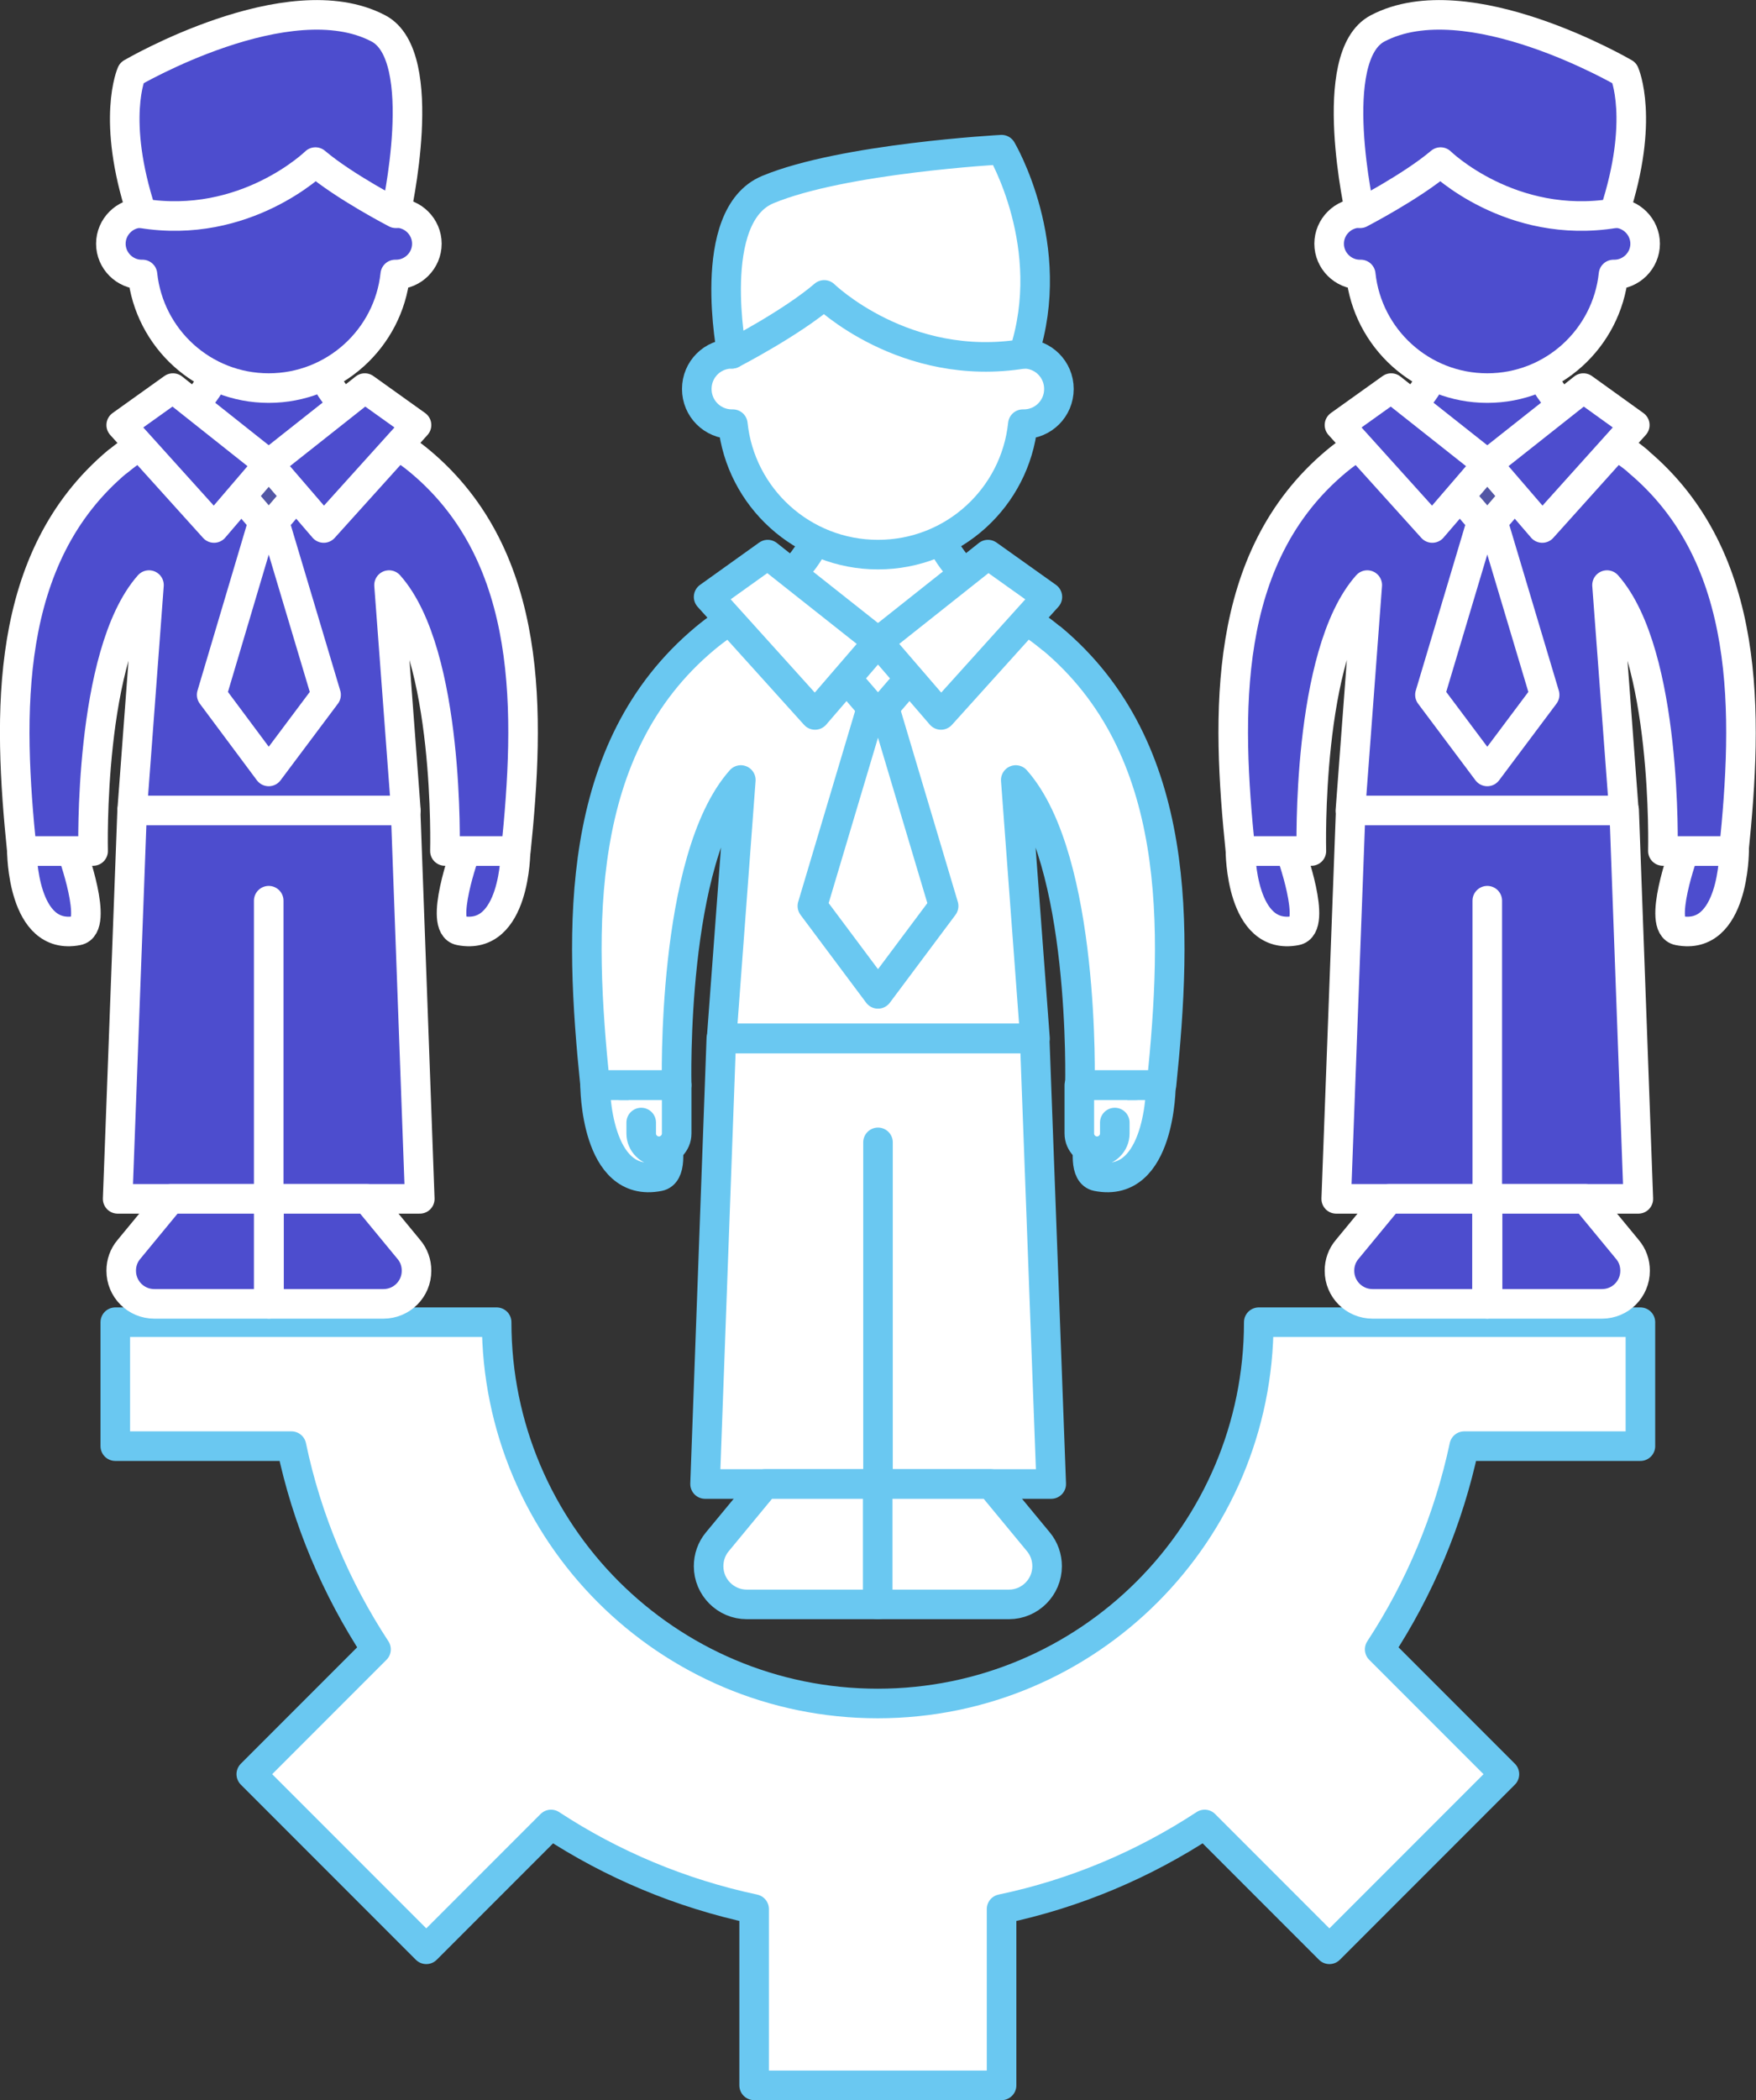 <?xml version="1.0" encoding="UTF-8"?>
<svg id="Layer_2" xmlns="http://www.w3.org/2000/svg" viewBox="0 0 59.4 71">
  <rect x="0" y="0" width="59.4" height="71" fill="#333333" stroke="none"/>
  <defs>
    <style>
      .cls-1 {
        fill: #5357a5;
      }

      .cls-1, .cls-2 {
        stroke: #fff;
      }

      .cls-1, .cls-2, .cls-3 {
        stroke-linecap: round;
        stroke-linejoin: round;
      }

      .cls-2 {
        fill: #4d4dce;
      }

      .cls-3 {
        fill: #fff;
        stroke: #6ac8f1;
      }
    </style>
  </defs>
  <g id="Layer_1-2" data-name="Layer_1">
    <g>
      <path class="cls-3" d="M3.9,44.7v4.19h5.96c.52,2.49,1.51,4.81,2.86,6.87l-4.22,4.22,5.92,5.92,4.22-4.22c2.06,1.35,4.38,2.33,6.87,2.86v5.96h8.37v-5.96c2.49-.52,4.81-1.51,6.87-2.86l4.22,4.22,5.92-5.92-4.22-4.22c1.35-2.06,2.33-4.38,2.86-6.87h5.96v-4.19h-12.91c0,7.12-5.77,12.89-12.89,12.89s-12.89-5.77-12.89-12.89H3.9Z"/>
      <g>
        <g>
          <g>
            <path class="cls-1" d="M46.6,32.95s.16,5.99.48,8.56h3.23v-8l-3.71-.56Z"/>
            <path class="cls-1" d="M54.02,32.95s-.16,5.99-.48,8.56h-3.23v-8l3.71-.56Z"/>
          </g>
          <polygon class="cls-2" points="55.42 40.53 45.2 40.53 45.69 27.39 54.94 27.39 55.42 40.53"/>
          <line class="cls-1" x1="50.31" y1="30.45" x2="50.31" y2="40.53"/>
          <g>
            <path class="cls-2" d="M58.66,28.77s0,3.06-1.88,2.69c-.74-.14.19-2.69.19-2.69h1.69Z"/>
            <path class="cls-2" d="M41.96,28.77s0,3.06,1.88,2.69c.74-.14-.19-2.69-.19-2.69h-1.69Z"/>
          </g>
          <path class="cls-2" d="M55.42,15.6c-1.37-1.14-3.18-1.72-3.5-3.72h-3.22c-.32,2-2.13,2.58-3.5,3.72-3.89,3.25-3.71,8.57-3.24,13.17h2.4s-.18-6.67,1.89-8.99l-.57,7.62h9.25l-.57-7.62c2.06,2.33,1.89,8.99,1.89,8.99h2.4c.47-4.6.64-9.92-3.24-13.17Z"/>
          <path class="cls-2" d="M54.61,7.2v-.93c0-2.38-1.93-4.31-4.31-4.31s-4.3,1.93-4.3,4.31v.93c-.57,0-1.04.47-1.04,1.04s.47,1.04,1.04,1.04c0,0,.02,0,.03,0,.23,2.16,2.06,3.84,4.28,3.84s4.04-1.68,4.27-3.84c0,0,.02,0,.03,0,.57,0,1.04-.47,1.04-1.04s-.47-1.04-1.04-1.04Z"/>
          <path class="cls-2" d="M46.98,40.53l-1.41,1.71c-.17.2-.26.45-.26.72h0c0,.62.5,1.12,1.12,1.12h3.87v-3.55h-3.33Z"/>
          <path class="cls-2" d="M53.64,40.53l1.41,1.71c.17.2.26.45.26.72h0c0,.62-.5,1.12-1.12,1.12h-3.87v-3.55h3.33Z"/>
          <path class="cls-2" d="M54.61,7.2c1.04-3.17.34-4.73.34-4.73,0,0-5.31-3.11-8.35-1.51-1.79.94-.59,6.25-.59,6.25,0,0,1.74-.9,2.72-1.73,0,0,2.37,2.31,5.89,1.73Z"/>
          <polygon class="cls-2" points="50.31 17 48.37 23.49 50.31 26.08 52.25 23.49 50.31 17"/>
          <polygon class="cls-1" points="52.17 15.69 48.45 15.69 50.31 17.85 52.17 15.69"/>
          <g>
            <polygon class="cls-2" points="50.31 15.69 48.45 17.85 45.31 14.37 47.06 13.12 50.31 15.69"/>
            <polygon class="cls-2" points="50.31 15.69 52.17 17.85 55.3 14.37 53.56 13.12 50.31 15.69"/>
          </g>
        </g>
        <g>
          <g>
            <path class="cls-1" d="M12.81,32.95s-.16,5.99-.48,8.56h-3.23v-8l3.71-.56Z"/>
            <path class="cls-1" d="M5.38,32.95s.16,5.99.48,8.56h3.23v-8l-3.71-.56Z"/>
          </g>
          <polygon class="cls-2" points="3.98 40.53 14.2 40.53 13.72 27.39 4.47 27.39 3.98 40.53"/>
          <line class="cls-1" x1="9.09" y1="30.45" x2="9.09" y2="40.53"/>
          <g>
            <path class="cls-2" d="M.74,28.77s0,3.06,1.88,2.69c.74-.14-.19-2.69-.19-2.69H.74Z"/>
            <path class="cls-2" d="M17.44,28.77s0,3.06-1.88,2.69c-.74-.14.19-2.69.19-2.69h1.69Z"/>
          </g>
          <path class="cls-2" d="M3.99,15.6c1.37-1.14,3.18-1.72,3.5-3.72h3.22c.32,2,2.13,2.58,3.5,3.72,3.89,3.25,3.71,8.57,3.24,13.17h-2.4s.18-6.67-1.89-8.99l.57,7.62H4.47l.57-7.62c-2.06,2.33-1.89,8.99-1.89,8.99H.74c-.47-4.6-.64-9.92,3.24-13.17Z"/>
          <path class="cls-2" d="M4.79,7.2v-.93c0-2.38,1.93-4.31,4.31-4.31s4.3,1.93,4.3,4.31v.93c.57,0,1.04.47,1.04,1.04s-.47,1.04-1.04,1.04c0,0-.02,0-.03,0-.23,2.16-2.06,3.84-4.28,3.84s-4.04-1.68-4.27-3.84c0,0-.02,0-.03,0-.57,0-1.04-.47-1.04-1.04s.47-1.04,1.04-1.04Z"/>
          <path class="cls-2" d="M12.42,40.53l1.41,1.71c.17.2.26.45.26.72h0c0,.62-.5,1.12-1.12,1.12h-3.87v-3.55h3.33Z"/>
          <path class="cls-2" d="M5.77,40.53l-1.41,1.71c-.17.2-.26.45-.26.72h0c0,.62.5,1.12,1.12,1.12h3.87v-3.55h-3.33Z"/>
          <path class="cls-2" d="M4.79,7.2c-1.04-3.17-.34-4.73-.34-4.73,0,0,5.31-3.11,8.35-1.51,1.79.94.59,6.25.59,6.25,0,0-1.74-.9-2.72-1.73,0,0-2.37,2.31-5.89,1.73Z"/>
          <polygon class="cls-2" points="9.09 17 11.03 23.49 9.09 26.08 7.16 23.49 9.09 17"/>
          <polygon class="cls-1" points="7.24 15.69 10.95 15.69 9.09 17.85 7.24 15.69"/>
          <g>
            <polygon class="cls-2" points="9.09 15.69 10.95 17.85 14.09 14.37 12.34 13.12 9.09 15.69"/>
            <polygon class="cls-2" points="9.09 15.69 7.24 17.85 4.1 14.37 5.85 13.12 9.09 15.69"/>
          </g>
        </g>
      </g>
      <g>
        <g>
          <path class="cls-3" d="M25.44,41.48s.18,6.86.55,9.82h3.7v-9.17l-4.25-.65Z"/>
          <path class="cls-3" d="M33.96,41.48s-.18,6.86-.55,9.82h-3.7v-9.17l4.25-.65Z"/>
        </g>
        <polygon class="cls-3" points="35.56 50.17 23.85 50.17 24.4 35.11 35 35.11 35.56 50.17"/>
        <line class="cls-3" x1="29.7" y1="38.62" x2="29.7" y2="50.17"/>
        <g>
          <g>
            <path class="cls-3" d="M39.27,36.69s0,3.51-2.16,3.08c-.84-.17.22-3.08.22-3.08h1.94Z"/>
            <path class="cls-3" d="M37.71,37.95v.37c0,.33-.27.6-.6.6h0c-.33,0-.6-.27-.6-.6v-1.63h1.91"/>
          </g>
          <g>
            <path class="cls-3" d="M20.13,36.69s0,3.51,2.16,3.08c.84-.17-.22-3.08-.22-3.08h-1.94Z"/>
            <path class="cls-3" d="M21.69,37.95v.37c0,.33.27.6.6.6h0c.33,0,.6-.27.6-.6v-1.63h-1.91"/>
          </g>
        </g>
        <path class="cls-3" d="M35.56,21.58c-1.57-1.31-3.64-1.97-4.01-4.26h-3.69c-.37,2.29-2.44,2.95-4.01,4.26-4.46,3.72-4.26,9.83-3.72,15.1h2.76s-.2-7.64,2.17-10.31l-.65,8.73h10.6l-.65-8.73c2.37,2.67,2.17,10.31,2.17,10.31h2.76c.54-5.27.74-11.38-3.72-15.1Z"/>
        <path class="cls-3" d="M34.63,11.96v-1.07c0-2.73-2.21-4.94-4.94-4.94s-4.93,2.21-4.93,4.94v1.07c-.66,0-1.19.53-1.19,1.19s.53,1.19,1.19,1.19c.01,0,.02,0,.03,0,.26,2.48,2.36,4.41,4.91,4.41s4.64-1.93,4.9-4.41c0,0,.02,0,.03,0,.66,0,1.19-.53,1.19-1.19s-.53-1.19-1.19-1.19Z"/>
        <path class="cls-3" d="M25.88,50.17l-1.62,1.96c-.19.23-.29.52-.29.82h0c0,.71.58,1.29,1.29,1.29h4.44v-4.07h-3.82Z"/>
        <path class="cls-3" d="M33.51,50.17l1.62,1.96c.19.23.29.52.29.82h0c0,.71-.58,1.29-1.29,1.29h-4.44v-4.07h3.82Z"/>
        <path class="cls-3" d="M34.63,11.96c1.19-3.63-.75-6.9-.75-6.9,0,0-5.36.29-7.91,1.35-2.13.89-1.21,5.55-1.21,5.55,0,0,2-1.03,3.12-1.99,0,0,2.72,2.65,6.75,1.99Z"/>
        <polygon class="cls-3" points="29.7 23.19 27.48 30.63 29.7 33.6 31.92 30.63 29.7 23.19"/>
        <polygon class="cls-3" points="31.83 21.7 27.57 21.7 29.7 24.17 31.83 21.7"/>
        <g>
          <polygon class="cls-3" points="29.7 21.7 27.57 24.17 23.97 20.18 25.97 18.75 29.7 21.7"/>
          <polygon class="cls-3" points="29.7 21.7 31.83 24.17 35.43 20.18 33.42 18.75 29.7 21.7"/>
        </g>
      </g>
    </g>
  </g>
</svg>
